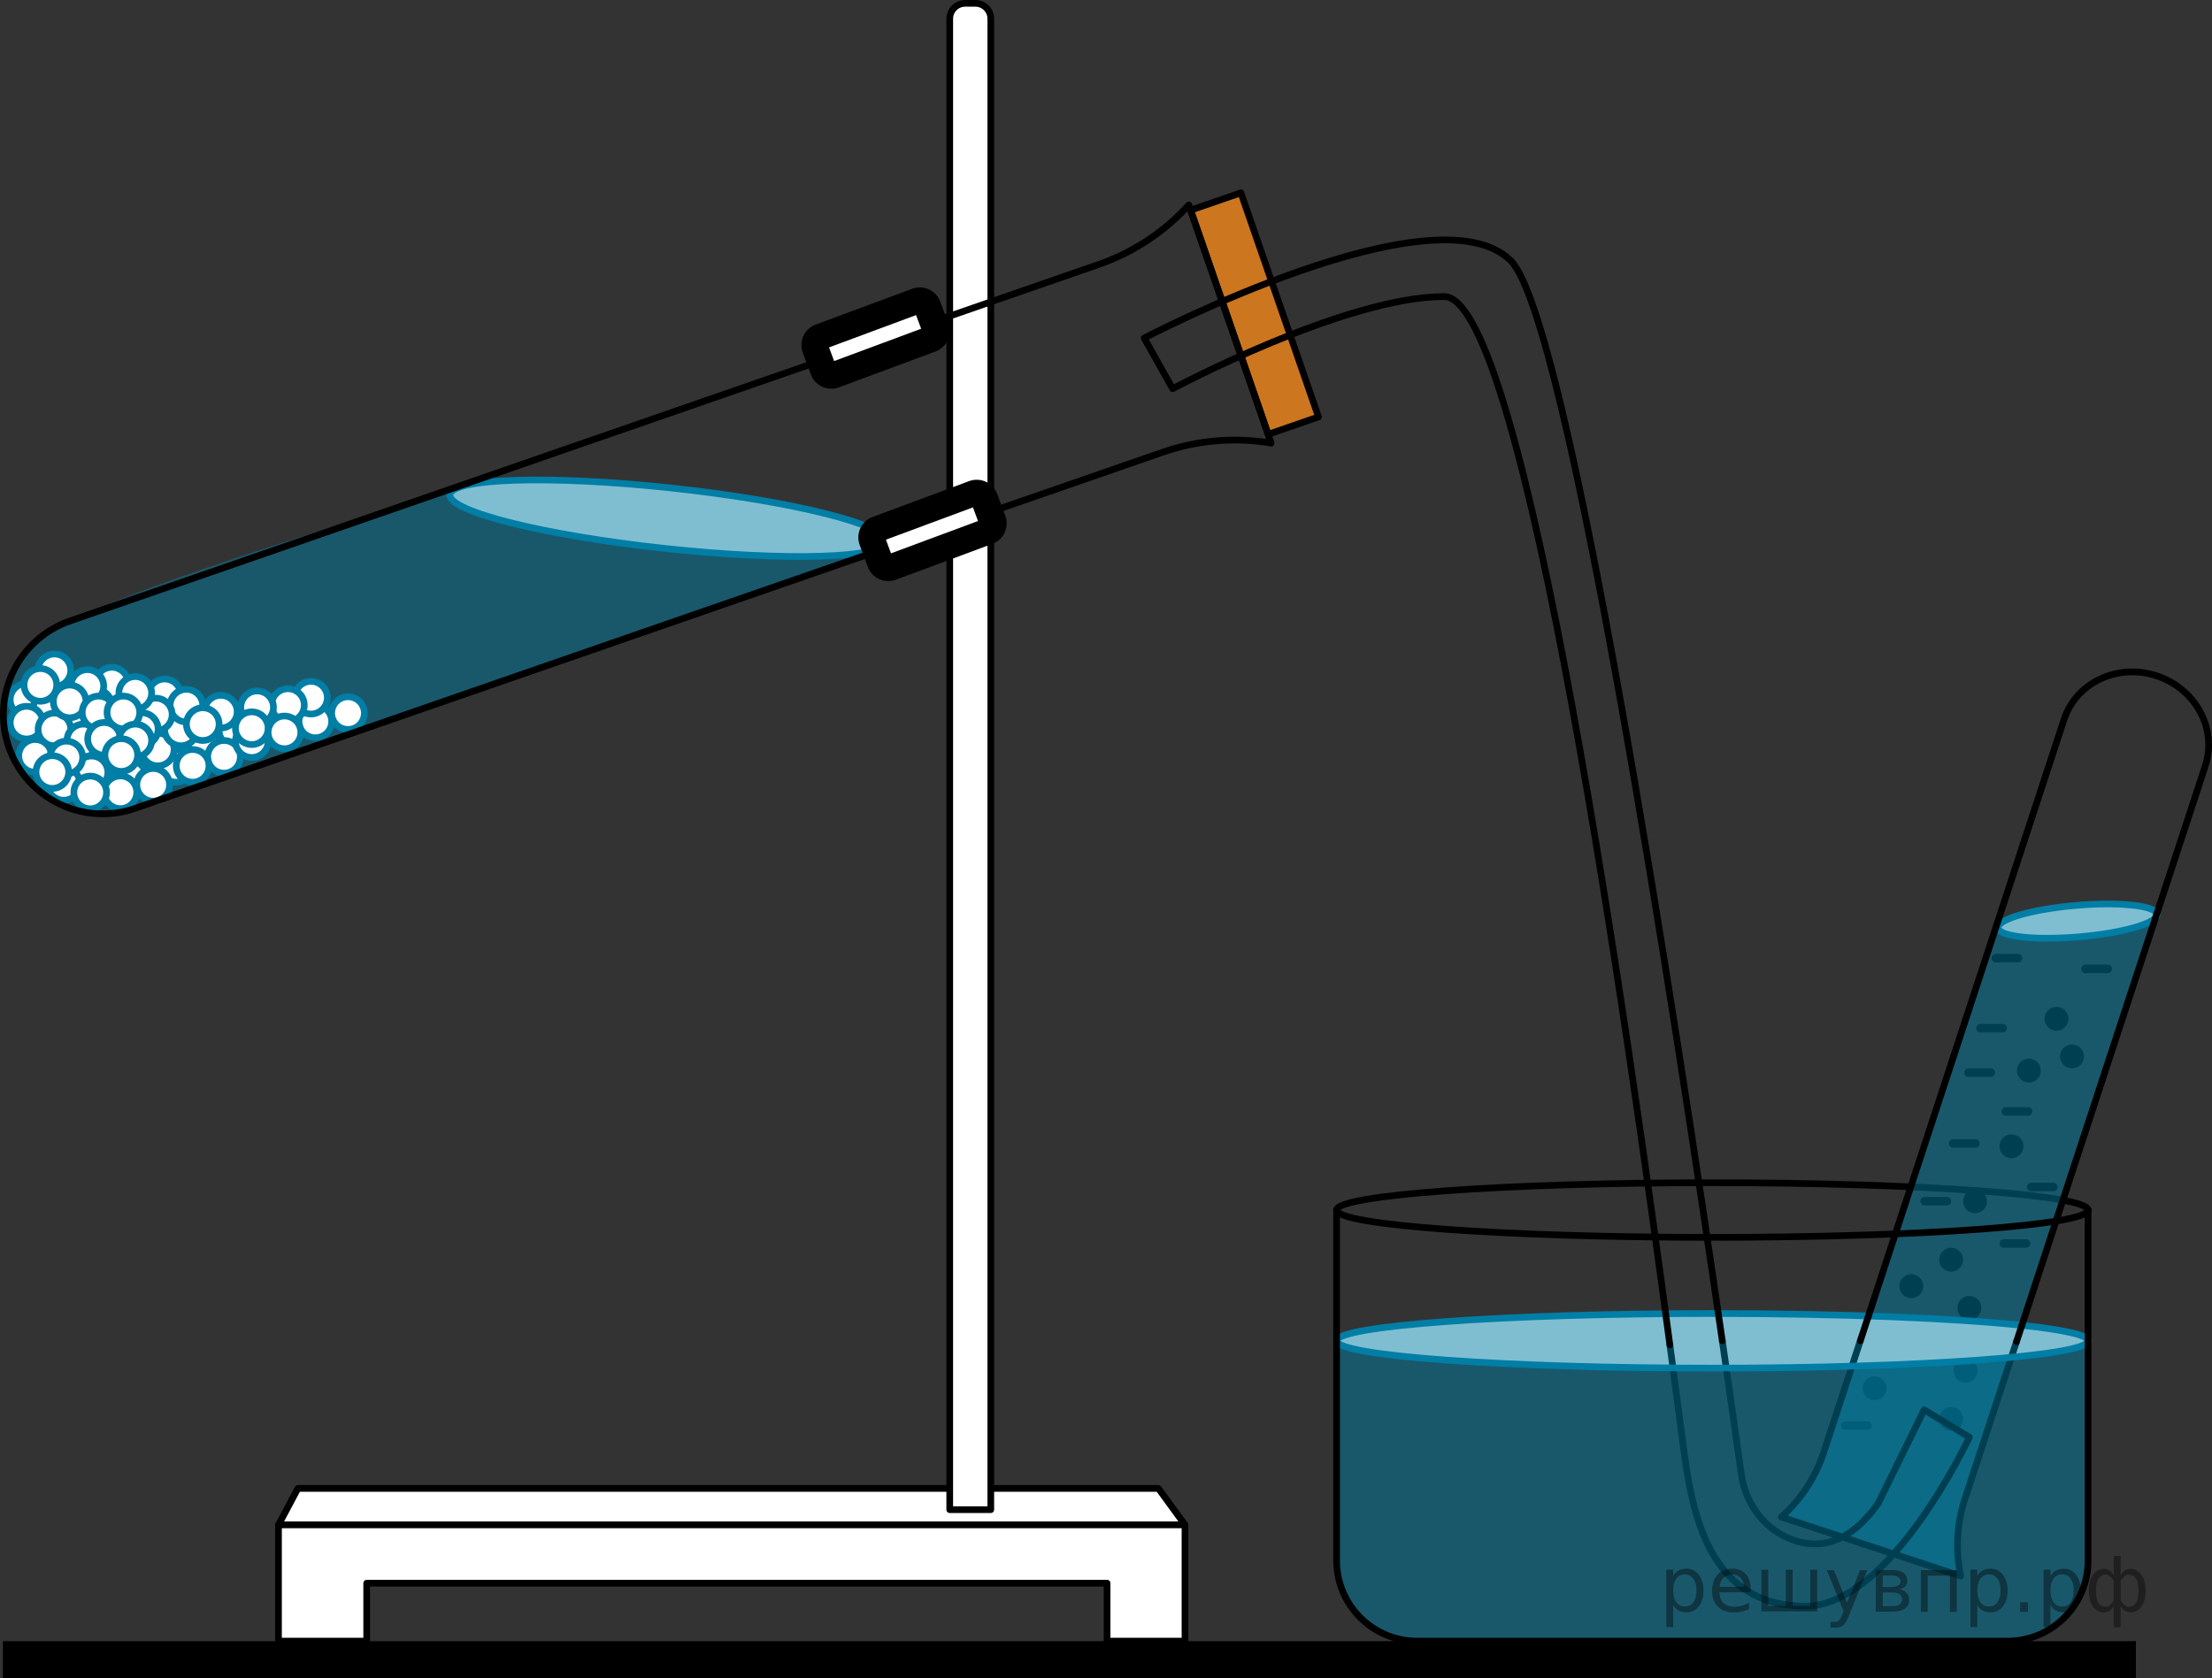 <?xml version="1.0" encoding="utf-8"?>
<!-- Generator: Adobe Illustrator 27.0.1, SVG Export Plug-In . SVG Version: 6.00 Build 0)  -->
<svg version="1.1" id="Слой_1" xmlns="http://www.w3.org/2000/svg" xmlns:xlink="http://www.w3.org/1999/xlink" x="0px" y="0px"
	 width="248.014px" height="188.195px" viewBox="0 0 248.014 188.195" enable-background="new 0 0 248.014 188.195"
	 xml:space="preserve">
<rect x="0" y="0" width="248.014" height="188.195" fill="#333333" stroke="none"/>
<g>
	<circle cx="230.576" cy="114.263" r="1.34"/>
	<circle cx="227.481" cy="120.072" r="1.34"/>
	<circle cx="232.316" cy="118.476" r="1.34"/>
	<circle cx="225.534" cy="128.561" r="1.34"/>
	<circle cx="221.449" cy="134.721" r="1.34"/>
	<circle cx="218.768" cy="141.279" r="1.34"/>
	<circle cx="218.768" cy="159.136" r="1.34"/>
	<circle cx="220.81" cy="146.689" r="1.34"/>
	<circle cx="210.183" cy="155.689" r="1.34"/>
	<circle cx="220.38" cy="153.726" r="1.34"/>
	<circle cx="214.3" cy="144.247" r="1.34"/>
	<path d="M226.268,107.944h-2.489c-0.264,0-0.479-0.214-0.479-0.479l0,0c0-0.264,0.214-0.479,0.479-0.479h2.489
		c0.264,0,0.479,0.214,0.479,0.479l0,0C226.746,107.73,226.532,107.944,226.268,107.944z"/>
	<path d="M236.321,109.141h-2.489c-0.264,0-0.479-0.214-0.479-0.479l0,0c0-0.264,0.214-0.479,0.479-0.479h2.489
		c0.264,0,0.479,0.214,0.479,0.479l0,0C236.8,108.927,236.585,109.141,236.321,109.141z"/>
	<path d="M224.544,115.795h-2.489c-0.264,0-0.479-0.214-0.479-0.479l0,0c0-0.264,0.214-0.479,0.479-0.479h2.489
		c0.264,0,0.479,0.214,0.479,0.479l0,0C225.023,115.581,224.809,115.795,224.544,115.795z"/>
	<path d="M223.203,120.774h-2.489c-0.264,0-0.479-0.214-0.479-0.479l0,0c0-0.264,0.214-0.479,0.479-0.479h2.489
		c0.264,0,0.479,0.214,0.479,0.479l0,0C223.682,120.56,223.468,120.774,223.203,120.774z"/>
	<path d="M227.385,125.13h-2.489c-0.264,0-0.479-0.214-0.479-0.479l0,0c0-0.264,0.214-0.479,0.479-0.479h2.489
		c0.264,0,0.479,0.214,0.479,0.479l0,0C227.864,124.916,227.649,125.13,227.385,125.13z"/>
	<path d="M221.48,128.721h-2.489c-0.264,0-0.479-0.214-0.479-0.479l0,0c0-0.264,0.214-0.479,0.479-0.479h2.489
		c0.264,0,0.479,0.214,0.479,0.479l0,0C221.959,128.506,221.744,128.721,221.48,128.721z"/>
	<path d="M230.225,133.604h-2.489c-0.264,0-0.479-0.214-0.479-0.479l0,0c0-0.264,0.214-0.479,0.479-0.479h2.489
		c0.264,0,0.479,0.214,0.479,0.479l0,0C230.703,133.389,230.489,133.604,230.225,133.604z"/>
	<path d="M218.289,135.2h-2.489c-0.264,0-0.479-0.214-0.479-0.479l0,0c0-0.264,0.214-0.479,0.479-0.479h2.489
		c0.264,0,0.479,0.214,0.479,0.479l0,0C218.768,134.985,218.553,135.2,218.289,135.2z"/>
	<path d="M209.385,160.364h-2.489c-0.264,0-0.479-0.214-0.479-0.479l0,0c0-0.264,0.214-0.479,0.479-0.479h2.489
		c0.264,0,0.479,0.214,0.479,0.479l0,0C209.864,160.15,209.649,160.364,209.385,160.364z"/>
	<path d="M227.161,139.939h-2.489c-0.264,0-0.479-0.214-0.479-0.479l0,0c0-0.264,0.214-0.479,0.479-0.479h2.489
		c0.264,0,0.479,0.214,0.479,0.479l0,0C227.64,139.725,227.426,139.939,227.161,139.939z"/>
	
		<path fill="none" stroke="#000000" stroke-width="0.75" stroke-linecap="round" stroke-linejoin="round" stroke-miterlimit="10" d="
		M149.863,135.71c0-1.692,18.861-3.064,42.128-3.064s42.128,1.372,42.128,3.064"/>
	<path opacity="0.5" fill="#007EA5" enable-background="new    " d="M241.828,102.47l-21.521,65.654
		c-0.911,2.77-1.073,5.738-0.469,8.63l0,0l-20.113-6.617l0,0c2.203-1.969,3.835-4.453,4.746-7.223l19.211-58.606"
		/>
	<g>
		
			<ellipse transform="matrix(0.996 -0.085 0.085 0.996 -7.96 20.255)" fill="#FFFFFF" cx="233.054" cy="103.274" rx="8.947" ry="1.773"/>
		
			<ellipse transform="matrix(0.996 -0.085 0.085 0.996 -7.96 20.255)" opacity="0.5" fill="#007EA5" enable-background="new    " cx="233.054" cy="103.274" rx="8.947" ry="1.773"/>
		
			<ellipse transform="matrix(0.996 -0.085 0.085 0.996 -7.96 20.255)" fill="none" stroke="#007EA5" stroke-width="0.75" stroke-linecap="round" stroke-linejoin="round" stroke-miterlimit="10" cx="233.054" cy="103.274" rx="8.947" ry="1.773"/>
	</g>
	
		<path fill="none" stroke="#000000" stroke-width="0.75" stroke-linecap="round" stroke-linejoin="round" stroke-miterlimit="10" d="
		M225.491,152.313l-5.183,15.812c-0.911,2.77-1.073,5.738-0.469,8.63l0,0l-20.113-6.617l0,0
		c2.203-1.969,3.835-4.453,4.746-7.223l3.143-9.588"/>
	
		<path fill="none" stroke="#000000" stroke-width="0.75" stroke-linecap="round" stroke-linejoin="round" stroke-miterlimit="10" d="
		M193.555,153.48c0.736,5.114,1.308,9.185,1.675,11.817c0.431,3.096,2.322,5.869,5.171,7.156
		c2.808,1.269,6.527,1.269,10.165-3.806l5.17-10.532l5.074,3.064c0,0-8.809,18.957-18.383,18.957
		c-9.574,0-12.16-8.138-13.309-15.223c-0.184-1.134-0.721-5.275-1.538-11.433"/>
	<path opacity="0.5" fill="#007EA5" enable-background="new    " d="M234.119,150.377v24.636
		c0,4.997-4.051,9.047-9.048,9.047h-66.16c-4.997,0-9.048-4.051-9.048-9.047v-24.636"/>
	<g>
		
			<polygon fill="#FFFFFF" stroke="#000000" stroke-width="0.75" stroke-linecap="round" stroke-linejoin="round" stroke-miterlimit="10" points="
			31.226,171.02 132.865,171.02 129.881,166.929 33.4,166.929 		"/>
		
			<polygon fill="#FFFFFF" stroke="#000000" stroke-width="0.75" stroke-linecap="round" stroke-linejoin="round" stroke-miterlimit="10" points="
			31.226,184.061 41.114,184.061 41.114,177.558 124.127,177.558 124.127,184.061 132.865,184.061 132.865,171.02 
			31.226,171.02 		"/>
		
			<path fill="#FFFFFF" stroke="#000000" stroke-width="0.75" stroke-linecap="round" stroke-linejoin="round" stroke-miterlimit="10" d="
			M106.486,169.315h4.603V2.098c0-0.952-0.772-1.723-1.723-1.723h-1.156c-0.952,0-1.723,0.772-1.723,1.723
			L106.486,169.315L106.486,169.315z"/>
	</g>
	<rect x="0.326" y="184.061" width="239.154" height="4.134"/>
	<path opacity="0.5" fill="#007EA5" enable-background="new    " d="M0.988,83.783c0,0-4.444-8.607,6.881-14.147
		c11.325-5.54,43.943-14.916,43.943-14.916l48.476,6.424L16.708,90.119C16.708,90.118,6.119,94.222,0.988,83.783z"/>
	
		<rect x="137.691" y="21.945" transform="matrix(0.945 -0.327 0.327 0.945 -3.798 47.861)" fill="#CC761F" stroke="#000000" stroke-width="0.75" stroke-linecap="round" stroke-linejoin="round" stroke-miterlimit="10" width="5.964" height="26.599"/>
	<g>
		
			<ellipse transform="matrix(0.107 -0.994 0.994 0.107 9.166 126.394)" fill="#FFFFFF" cx="74.939" cy="58.095" rx="3.41" ry="24.633"/>
		
			<ellipse transform="matrix(0.107 -0.994 0.994 0.107 9.166 126.394)" opacity="0.5" fill="#007EA5" enable-background="new    " cx="74.939" cy="58.095" rx="3.41" ry="24.633"/>
		
			<ellipse transform="matrix(0.107 -0.994 0.994 0.107 9.166 126.394)" fill="none" stroke="#007EA5" stroke-width="0.75" stroke-linecap="round" stroke-linejoin="round" stroke-miterlimit="10" cx="74.939" cy="58.095" rx="3.41" ry="24.633"/>
	</g>
	<g>
		<ellipse fill="#FFFFFF" cx="19.765" cy="85.89" rx="1.833" ry="1.833"/>
		
			<ellipse fill="none" stroke="#007EA5" stroke-width="0.75" stroke-linecap="round" stroke-linejoin="round" stroke-miterlimit="10" cx="19.765" cy="85.89" rx="1.833" ry="1.833"/>
	</g>
	<g>
		<ellipse fill="#FFFFFF" cx="17.688" cy="84.057" rx="1.833" ry="1.833"/>
		
			<ellipse fill="none" stroke="#007EA5" stroke-width="0.75" stroke-linecap="round" stroke-linejoin="round" stroke-miterlimit="10" cx="17.688" cy="84.057" rx="1.833" ry="1.833"/>
	</g>
	<g>
		<ellipse fill="#FFFFFF" cx="26.398" cy="81.909" rx="1.833" ry="1.833"/>
		
			<ellipse fill="none" stroke="#007EA5" stroke-width="0.75" stroke-linecap="round" stroke-linejoin="round" stroke-miterlimit="10" cx="26.398" cy="81.909" rx="1.833" ry="1.833"/>
	</g>
	<g>
		<ellipse fill="#FFFFFF" cx="22.959" cy="83.642" rx="1.833" ry="1.833"/>
		
			<ellipse fill="none" stroke="#007EA5" stroke-width="0.75" stroke-linecap="round" stroke-linejoin="round" stroke-miterlimit="10" cx="22.959" cy="83.642" rx="1.833" ry="1.833"/>
	</g>
	<g>
		<ellipse fill="#FFFFFF" cx="13.497" cy="84.754" rx="1.833" ry="1.833"/>
		
			<ellipse fill="none" stroke="#007EA5" stroke-width="0.75" stroke-linecap="round" stroke-linejoin="round" stroke-miterlimit="10" cx="13.497" cy="84.754" rx="1.833" ry="1.833"/>
	</g>
	<g>
		<ellipse fill="#FFFFFF" cx="8.089" cy="80.078" rx="1.833" ry="1.833"/>
		
			<ellipse fill="none" stroke="#007EA5" stroke-width="0.75" stroke-linecap="round" stroke-linejoin="round" stroke-miterlimit="10" cx="8.089" cy="80.078" rx="1.833" ry="1.833"/>
	</g>
	<g>
		<ellipse fill="#FFFFFF" cx="39.02" cy="79.977" rx="1.833" ry="1.833"/>
		
			<ellipse fill="none" stroke="#007EA5" stroke-width="0.75" stroke-linecap="round" stroke-linejoin="round" stroke-miterlimit="10" cx="39.02" cy="79.977" rx="1.833" ry="1.833"/>
	</g>
	<g>
		<ellipse fill="#FFFFFF" cx="2.978" cy="78.472" rx="1.833" ry="1.833"/>
		
			<ellipse fill="none" stroke="#007EA5" stroke-width="0.75" stroke-linecap="round" stroke-linejoin="round" stroke-miterlimit="10" cx="2.978" cy="78.472" rx="1.833" ry="1.833"/>
	</g>
	<g>
		<ellipse fill="#FFFFFF" cx="5.604" cy="79.215" rx="1.833" ry="1.833"/>
		
			<ellipse fill="none" stroke="#007EA5" stroke-width="0.75" stroke-linecap="round" stroke-linejoin="round" stroke-miterlimit="10" cx="5.604" cy="79.215" rx="1.833" ry="1.833"/>
	</g>
	<g>
		<ellipse fill="#FFFFFF" cx="2.978" cy="81.048" rx="1.833" ry="1.833"/>
		
			<ellipse fill="none" stroke="#007EA5" stroke-width="0.75" stroke-linecap="round" stroke-linejoin="round" stroke-miterlimit="10" cx="2.978" cy="81.048" rx="1.833" ry="1.833"/>
	</g>
	<g>
		<ellipse fill="#FFFFFF" cx="6.106" cy="81.81" rx="1.833" ry="1.833"/>
		
			<ellipse fill="none" stroke="#007EA5" stroke-width="0.75" stroke-linecap="round" stroke-linejoin="round" stroke-miterlimit="10" cx="6.106" cy="81.81" rx="1.833" ry="1.833"/>
	</g>
	<g>
		<ellipse fill="#FFFFFF" cx="3.936" cy="84.772" rx="1.833" ry="1.833"/>
		
			<ellipse fill="none" stroke="#007EA5" stroke-width="0.75" stroke-linecap="round" stroke-linejoin="round" stroke-miterlimit="10" cx="3.936" cy="84.772" rx="1.833" ry="1.833"/>
	</g>
	<g>
		<circle fill="#FFFFFF" cx="25.117" cy="84.879" r="1.833"/>
		
			<circle fill="none" stroke="#007EA5" stroke-width="0.75" stroke-linecap="round" stroke-linejoin="round" stroke-miterlimit="10" cx="25.117" cy="84.879" r="1.833"/>
	</g>
	<g>
		<circle fill="#FFFFFF" cx="9.345" cy="83.046" r="1.833"/>
		
			<circle fill="none" stroke="#007EA5" stroke-width="0.75" stroke-linecap="round" stroke-linejoin="round" stroke-miterlimit="10" cx="9.345" cy="83.046" r="1.833"/>
	</g>
	<g>
		<circle fill="#FFFFFF" cx="10.261" cy="86.622" r="1.833"/>
		
			<circle fill="none" stroke="#007EA5" stroke-width="0.75" stroke-linecap="round" stroke-linejoin="round" stroke-miterlimit="10" cx="10.261" cy="86.622" r="1.833"/>
	</g>
	<g>
		<circle fill="#FFFFFF" cx="28.232" cy="83.121" r="1.833"/>
		
			<circle fill="none" stroke="#007EA5" stroke-width="0.75" stroke-linecap="round" stroke-linejoin="round" stroke-miterlimit="10" cx="28.232" cy="83.121" r="1.833"/>
	</g>
	<g>
		<circle fill="#FFFFFF" cx="35.357" cy="80.909" r="1.833"/>
		
			<circle fill="none" stroke="#007EA5" stroke-width="0.75" stroke-linecap="round" stroke-linejoin="round" stroke-miterlimit="10" cx="35.357" cy="80.909" r="1.833"/>
	</g>
	<g>
		<ellipse fill="#FFFFFF" cx="7.145" cy="87.916" rx="1.833" ry="1.833"/>
		
			<ellipse fill="none" stroke="#007EA5" stroke-width="0.75" stroke-linecap="round" stroke-linejoin="round" stroke-miterlimit="10" cx="7.145" cy="87.916" rx="1.833" ry="1.833"/>
	</g>
	<g>
		<ellipse fill="#FFFFFF" cx="14.579" cy="87.147" rx="1.833" ry="1.833"/>
		
			<ellipse fill="none" stroke="#007EA5" stroke-width="0.75" stroke-linecap="round" stroke-linejoin="round" stroke-miterlimit="10" cx="14.579" cy="87.147" rx="1.833" ry="1.833"/>
	</g>
	<g>
		<circle fill="#FFFFFF" cx="13.501" cy="88.856" r="1.833"/>
		
			<circle fill="none" stroke="#007EA5" stroke-width="0.75" stroke-linecap="round" stroke-linejoin="round" stroke-miterlimit="10" cx="13.501" cy="88.856" r="1.833"/>
	</g>
	<g>
		<circle fill="#FFFFFF" cx="10.113" cy="88.876" r="1.833"/>
		
			<circle fill="none" stroke="#007EA5" stroke-width="0.75" stroke-linecap="round" stroke-linejoin="round" stroke-miterlimit="10" cx="10.113" cy="88.876" r="1.833"/>
	</g>
	<g>
		<circle fill="#FFFFFF" cx="7.438" cy="84.954" r="1.833"/>
		
			<circle fill="none" stroke="#007EA5" stroke-width="0.75" stroke-linecap="round" stroke-linejoin="round" stroke-miterlimit="10" cx="7.438" cy="84.954" r="1.833"/>
	</g>
	<g>
		<circle fill="#FFFFFF" cx="5.869" cy="86.587" r="1.833"/>
		
			<circle fill="none" stroke="#007EA5" stroke-width="0.75" stroke-linecap="round" stroke-linejoin="round" stroke-miterlimit="10" cx="5.869" cy="86.587" r="1.833"/>
	</g>
	<g>
		<circle fill="#FFFFFF" cx="6.098" cy="75.182" r="1.833"/>
		
			<circle fill="none" stroke="#007EA5" stroke-width="0.75" stroke-linecap="round" stroke-linejoin="round" stroke-miterlimit="10" cx="6.098" cy="75.182" r="1.833"/>
	</g>
	<g>
		<circle fill="#FFFFFF" cx="4.528" cy="76.815" r="1.833"/>
		
			<circle fill="none" stroke="#007EA5" stroke-width="0.75" stroke-linecap="round" stroke-linejoin="round" stroke-miterlimit="10" cx="4.528" cy="76.815" r="1.833"/>
	</g>
	<g>
		<ellipse fill="#FFFFFF" cx="12.54" cy="76.672" rx="1.833" ry="1.833"/>
		
			<ellipse fill="none" stroke="#007EA5" stroke-width="0.75" stroke-linecap="round" stroke-linejoin="round" stroke-miterlimit="10" cx="12.54" cy="76.672" rx="1.833" ry="1.833"/>
	</g>
	<g>
		<ellipse fill="#FFFFFF" cx="18.456" cy="77.984" rx="1.833" ry="1.833"/>
		
			<ellipse fill="none" stroke="#007EA5" stroke-width="0.75" stroke-linecap="round" stroke-linejoin="round" stroke-miterlimit="10" cx="18.456" cy="77.984" rx="1.833" ry="1.833"/>
	</g>
	<g>
		<circle fill="#FFFFFF" cx="20.292" cy="81.805" r="1.833"/>
		
			<circle fill="none" stroke="#007EA5" stroke-width="0.75" stroke-linecap="round" stroke-linejoin="round" stroke-miterlimit="10" cx="20.292" cy="81.805" r="1.833"/>
	</g>
	<g>
		<circle fill="#FFFFFF" cx="20.901" cy="79.142" r="1.833"/>
		
			<circle fill="none" stroke="#007EA5" stroke-width="0.75" stroke-linecap="round" stroke-linejoin="round" stroke-miterlimit="10" cx="20.901" cy="79.142" r="1.833"/>
	</g>
	<g>
		<circle fill="#FFFFFF" cx="17.469" cy="80.136" r="1.833"/>
		
			<circle fill="none" stroke="#007EA5" stroke-width="0.75" stroke-linecap="round" stroke-linejoin="round" stroke-miterlimit="10" cx="17.469" cy="80.136" r="1.833"/>
	</g>
	<g>
		<ellipse fill="#FFFFFF" cx="34.869" cy="78.246" rx="1.833" ry="1.833"/>
		
			<ellipse fill="none" stroke="#007EA5" stroke-width="0.75" stroke-linecap="round" stroke-linejoin="round" stroke-miterlimit="10" cx="34.869" cy="78.246" rx="1.833" ry="1.833"/>
	</g>
	<g>
		<ellipse fill="#FFFFFF" cx="32.284" cy="79.077" rx="1.833" ry="1.833"/>
		
			<ellipse fill="none" stroke="#007EA5" stroke-width="0.75" stroke-linecap="round" stroke-linejoin="round" stroke-miterlimit="10" cx="32.284" cy="79.077" rx="1.833" ry="1.833"/>
	</g>
	<g>
		<circle fill="#FFFFFF" cx="24.76" cy="79.817" r="1.833"/>
		
			<circle fill="none" stroke="#007EA5" stroke-width="0.75" stroke-linecap="round" stroke-linejoin="round" stroke-miterlimit="10" cx="24.76" cy="79.817" r="1.833"/>
	</g>
	<g>
		<circle fill="#FFFFFF" cx="15.899" cy="81.769" r="1.833"/>
		
			<circle fill="none" stroke="#007EA5" stroke-width="0.75" stroke-linecap="round" stroke-linejoin="round" stroke-miterlimit="10" cx="15.899" cy="81.769" r="1.833"/>
	</g>
	<g>
		<ellipse fill="#FFFFFF" cx="10.707" cy="79.14" rx="1.833" ry="1.833"/>
		
			<ellipse fill="none" stroke="#007EA5" stroke-width="0.75" stroke-linecap="round" stroke-linejoin="round" stroke-miterlimit="10" cx="10.707" cy="79.14" rx="1.833" ry="1.833"/>
	</g>
	<g>
		<ellipse fill="#FFFFFF" cx="9.793" cy="76.934" rx="1.833" ry="1.833"/>
		
			<ellipse fill="none" stroke="#007EA5" stroke-width="0.75" stroke-linecap="round" stroke-linejoin="round" stroke-miterlimit="10" cx="9.793" cy="76.934" rx="1.833" ry="1.833"/>
	</g>
	<g>
		<ellipse fill="#FFFFFF" cx="7.809" cy="78.667" rx="1.833" ry="1.833"/>
		
			<ellipse fill="none" stroke="#007EA5" stroke-width="0.75" stroke-linecap="round" stroke-linejoin="round" stroke-miterlimit="10" cx="7.809" cy="78.667" rx="1.833" ry="1.833"/>
	</g>
	<g>
		<circle fill="#FFFFFF" cx="11.049" cy="79.903" r="1.833"/>
		
			<circle fill="none" stroke="#007EA5" stroke-width="0.75" stroke-linecap="round" stroke-linejoin="round" stroke-miterlimit="10" cx="11.049" cy="79.903" r="1.833"/>
	</g>
	<g>
		<ellipse fill="#FFFFFF" cx="15.166" cy="77.712" rx="1.833" ry="1.833"/>
		
			<ellipse fill="none" stroke="#007EA5" stroke-width="0.75" stroke-linecap="round" stroke-linejoin="round" stroke-miterlimit="10" cx="15.166" cy="77.712" rx="1.833" ry="1.833"/>
	</g>
	<g>
		<ellipse fill="#FFFFFF" cx="28.828" cy="79.328" rx="1.833" ry="1.833"/>
		
			<ellipse fill="none" stroke="#007EA5" stroke-width="0.75" stroke-linecap="round" stroke-linejoin="round" stroke-miterlimit="10" cx="28.828" cy="79.328" rx="1.833" ry="1.833"/>
	</g>
	<g>
		<ellipse fill="#FFFFFF" cx="28.23" cy="81.67" rx="1.833" ry="1.833"/>
		
			<ellipse fill="none" stroke="#007EA5" stroke-width="0.75" stroke-linecap="round" stroke-linejoin="round" stroke-miterlimit="10" cx="28.23" cy="81.67" rx="1.833" ry="1.833"/>
	</g>
	<g>
		<ellipse fill="#FFFFFF" cx="13.835" cy="79.903" rx="1.833" ry="1.833"/>
		
			<ellipse fill="none" stroke="#007EA5" stroke-width="0.75" stroke-linecap="round" stroke-linejoin="round" stroke-miterlimit="10" cx="13.835" cy="79.903" rx="1.833" ry="1.833"/>
	</g>
	<g>
		<ellipse fill="#FFFFFF" cx="11.665" cy="82.864" rx="1.833" ry="1.833"/>
		
			<ellipse fill="none" stroke="#007EA5" stroke-width="0.75" stroke-linecap="round" stroke-linejoin="round" stroke-miterlimit="10" cx="11.665" cy="82.864" rx="1.833" ry="1.833"/>
	</g>
	<g>
		<circle fill="#FFFFFF" cx="15.167" cy="83.046" r="1.833"/>
		
			<circle fill="none" stroke="#007EA5" stroke-width="0.75" stroke-linecap="round" stroke-linejoin="round" stroke-miterlimit="10" cx="15.167" cy="83.046" r="1.833"/>
	</g>
	<g>
		<circle fill="#FFFFFF" cx="22.734" cy="81.214" r="1.833"/>
		
			<circle fill="none" stroke="#007EA5" stroke-width="0.75" stroke-linecap="round" stroke-linejoin="round" stroke-miterlimit="10" cx="22.734" cy="81.214" r="1.833"/>
	</g>
	<g>
		<circle fill="#FFFFFF" cx="13.598" cy="84.679" r="1.833"/>
		
			<circle fill="none" stroke="#007EA5" stroke-width="0.75" stroke-linecap="round" stroke-linejoin="round" stroke-miterlimit="10" cx="13.598" cy="84.679" r="1.833"/>
	</g>
	<g>
		<ellipse fill="#FFFFFF" cx="17.174" cy="88.02" rx="1.833" ry="1.833"/>
		
			<ellipse fill="none" stroke="#007EA5" stroke-width="0.75" stroke-linecap="round" stroke-linejoin="round" stroke-miterlimit="10" cx="17.174" cy="88.02" rx="1.833" ry="1.833"/>
	</g>
	<g>
		<ellipse fill="#FFFFFF" cx="21.597" cy="85.89" rx="1.833" ry="1.833"/>
		
			<ellipse fill="none" stroke="#007EA5" stroke-width="0.75" stroke-linecap="round" stroke-linejoin="round" stroke-miterlimit="10" cx="21.597" cy="85.89" rx="1.833" ry="1.833"/>
	</g>
	<g>
		<ellipse fill="#FFFFFF" cx="31.895" cy="82.138" rx="1.833" ry="1.833"/>
		
			<ellipse fill="none" stroke="#007EA5" stroke-width="0.75" stroke-linecap="round" stroke-linejoin="round" stroke-miterlimit="10" cx="31.895" cy="82.138" rx="1.833" ry="1.833"/>
	</g>
	
		<path fill="none" stroke="#000000" stroke-width="0.75" stroke-linecap="round" stroke-linejoin="round" stroke-miterlimit="10" d="
		M0.988,83.783L0.988,83.783C-1.018,77.976,2.062,71.642,7.869,69.636L123.154,29.671
		c3.886-1.343,7.373-3.641,10.14-6.683l0,0l9.228,26.708l0,0c-4.054-0.685-8.216-0.34-12.102,1.003L15.135,90.664
		C9.328,92.67,2.994,89.589,0.988,83.783z"/>
	<g>
		<path d="M90.008,39.555l0.907,2.443c0.471,1.268,1.881,1.914,3.149,1.443l10.824-4.02
			c1.268-0.471,1.914-1.881,1.443-3.149l-0.907-2.443c-0.471-1.268-1.881-1.914-3.149-1.443L91.451,36.406
			C90.183,36.877,89.537,38.287,90.008,39.555z"/>
		
			<rect x="92.585" y="36.719" transform="matrix(0.937 -0.348 0.348 0.937 -7.058 36.555)" fill="#FFFFFF" stroke="#000000" stroke-width="0.75" stroke-linecap="round" stroke-linejoin="round" stroke-miterlimit="10" width="11.164" height="2.385"/>
	</g>
	<g>
		<path d="M96.391,61.129l0.907,2.443c0.471,1.268,1.881,1.914,3.149,1.443l10.824-4.021
			c1.268-0.471,1.914-1.881,1.443-3.149l-0.907-2.443c-0.471-1.268-1.881-1.914-3.149-1.443l-10.824,4.021
			C96.566,58.451,95.92,59.861,96.391,61.129z"/>
		
			<rect x="98.969" y="58.292" transform="matrix(0.937 -0.348 0.348 0.937 -14.17 40.128)" fill="#FFFFFF" stroke="#000000" stroke-width="0.75" stroke-linecap="round" stroke-linejoin="round" stroke-miterlimit="10" width="11.164" height="2.385"/>
	</g>
	
		<path fill="none" stroke="#000000" stroke-width="0.75" stroke-linecap="round" stroke-linejoin="round" stroke-miterlimit="10" d="
		M234.119,135.71c0,1.692-18.861,3.064-42.128,3.064s-42.128-1.372-42.128-3.064"/>
	<ellipse fill="#FFFFFF" cx="191.991" cy="150.377" rx="42.128" ry="3.064"/>
	
		<path fill="none" stroke="#000000" stroke-width="0.75" stroke-linecap="round" stroke-linejoin="round" stroke-miterlimit="10" d="
		M207.649,153.222l0.933-2.845"/>
	
		<path fill="none" stroke="#000000" stroke-width="0.75" stroke-linecap="round" stroke-linejoin="round" stroke-miterlimit="10" d="
		M226.093,150.476l-0.576,1.756"/>
	
		<path fill="none" stroke="#000000" stroke-width="0.75" stroke-linecap="round" stroke-linejoin="round" stroke-miterlimit="10" d="
		M187.581,153.48c-0.112-0.845-0.23-1.727-0.352-2.645"/>
	
		<path fill="none" stroke="#000000" stroke-width="0.75" stroke-linecap="round" stroke-linejoin="round" stroke-miterlimit="10" d="
		M193.107,150.377c0.155,1.072,0.305,2.107,0.448,3.103"/>
	<ellipse opacity="0.5" fill="#007EA5" enable-background="new    " cx="191.991" cy="150.377" rx="42.128" ry="3.064"/>
	
		<path fill="none" stroke="#007EA5" stroke-width="0.75" stroke-linecap="round" stroke-linejoin="round" stroke-miterlimit="10" d="
		M226.695,148.639c4.682,0.494,7.424,1.092,7.424,1.738c0,1.692-18.861,3.064-42.128,3.064
		s-42.128-1.372-42.128-3.064s18.861-3.064,42.128-3.064C206.387,147.313,219.096,147.838,226.695,148.639"/>
	
		<path fill="none" stroke="#000000" stroke-width="0.75" stroke-linecap="round" stroke-linejoin="round" stroke-miterlimit="10" d="
		M187.228,150.834c-4.567-34.213-16.215-117.571-25.301-117.571c-11.106,0-30.447,10.332-30.447,10.332l-3.192-5.682
		c0,0,32.681-17.097,41.106-8.672c6.454,6.454,18.45,84.813,23.712,121.135"/>
	
		<path fill="none" stroke="#000000" stroke-width="0.75" stroke-linecap="round" stroke-linejoin="round" stroke-miterlimit="10" d="
		M234.119,135.71v39.303c0,4.997-4.051,9.048-9.048,9.048h-66.16c-4.997,0-9.048-4.051-9.048-9.048v-39.303"/>
	
		<path fill="none" stroke="#000000" stroke-width="0.75" stroke-linecap="round" stroke-linejoin="round" stroke-miterlimit="10" d="
		M208.582,150.377l0.886-2.703"/>
	
		<path fill="none" stroke="#000000" stroke-width="0.75" stroke-linecap="round" stroke-linejoin="round" stroke-miterlimit="10" d="
		M226.695,148.639l-0.602,1.837"/>
	
		<path fill="none" stroke="#000000" stroke-width="0.75" stroke-linecap="round" stroke-linejoin="round" stroke-miterlimit="10" d="
		M209.468,147.674l21.959-66.99c1.362-4.139,6.011-6.328,10.383-4.889l0,0c4.373,1.439,6.814,5.96,5.452,10.099
		l-20.567,62.745"/>
</g>
<g style="stroke:none;fill:#000;fill-opacity:0.40"><path d="m 187.6,180.0 v 2.48 h -0.77 v -6.44 h 0.77 v 0.71 q 0.24,-0.42 0.61,-0.62 0.37,-0.20 0.88,-0.20 0.85,0 1.38,0.68 0.53,0.68 0.53,1.77 0,1.10 -0.53,1.77 -0.53,0.68 -1.38,0.68 -0.51,0 -0.88,-0.20 -0.37,-0.20 -0.61,-0.62 z m 2.61,-1.63 q 0,-0.85 -0.35,-1.32 -0.35,-0.48 -0.95,-0.48 -0.61,0 -0.96,0.48 -0.35,0.48 -0.35,1.32 0,0.85 0.35,1.33 0.35,0.48 0.96,0.48 0.61,0 0.95,-0.48 0.35,-0.48 0.35,-1.33 z"/><path d="m 196.3,178.2 v 0.38 h -3.52 q 0.05,0.79 0.47,1.21 0.43,0.41 1.19,0.41 0.44,0 0.85,-0.11 0.42,-0.11 0.82,-0.33 v 0.72 q -0.41,0.17 -0.85,0.27 -0.43,0.09 -0.88,0.09 -1.12,0 -1.77,-0.65 -0.65,-0.65 -0.65,-1.76 0,-1.15 0.62,-1.82 0.62,-0.68 1.67,-0.68 0.94,0 1.49,0.61 0.55,0.60 0.55,1.65 z m -0.77,-0.23 q -0.01,-0.63 -0.35,-1.00 -0.34,-0.38 -0.91,-0.38 -0.64,0 -1.03,0.36 -0.38,0.36 -0.44,1.02 z"/><path d="m 201.0,180.1 h 1.98 v -4.05 h 0.77 v 4.67 h -6.26 v -4.67 h 0.77 v 4.05 h 1.97 v -4.05 h 0.77 z"/><path d="m 207.3,181.2 q -0.33,0.83 -0.63,1.09 -0.31,0.25 -0.82,0.25 h -0.61 v -0.64 h 0.45 q 0.32,0 0.49,-0.15 0.17,-0.15 0.39,-0.71 l 0.14,-0.35 -1.89,-4.59 h 0.81 l 1.46,3.65 1.46,-3.65 h 0.81 z"/><path d="m 211.1,178.6 v 1.54 h 1.09 q 0.53,0 0.80,-0.20 0.28,-0.20 0.28,-0.57 0,-0.38 -0.28,-0.57 -0.28,-0.20 -0.80,-0.20 z m 0,-1.90 v 1.29 h 1.01 q 0.43,0 0.71,-0.17 0.28,-0.17 0.28,-0.48 0,-0.31 -0.28,-0.47 -0.28,-0.17 -0.71,-0.17 z m -0.77,-0.61 h 1.82 q 0.82,0 1.26,0.30 0.44,0.30 0.44,0.85 0,0.43 -0.23,0.68 -0.23,0.25 -0.67,0.31 0.53,0.10 0.82,0.42 0.29,0.32 0.29,0.79 0,0.62 -0.48,0.97 -0.48,0.34 -1.37,0.34 h -1.90 z"/><path d="m 219.4,176.1 v 4.67 h -0.77 v -4.05 h -2.49 v 4.05 h -0.77 v -4.67 z"/><path d="m 221.7,180.0 v 2.48 h -0.77 v -6.44 h 0.77 v 0.71 q 0.24,-0.42 0.61,-0.62 0.37,-0.20 0.88,-0.20 0.85,0 1.38,0.68 0.53,0.68 0.53,1.77 0,1.10 -0.53,1.77 -0.53,0.68 -1.38,0.68 -0.51,0 -0.88,-0.20 -0.37,-0.20 -0.61,-0.62 z m 2.61,-1.63 q 0,-0.85 -0.35,-1.32 -0.35,-0.48 -0.95,-0.48 -0.61,0 -0.96,0.48 -0.35,0.48 -0.35,1.32 0,0.85 0.35,1.33 0.35,0.48 0.96,0.48 0.61,0 0.95,-0.48 0.35,-0.48 0.35,-1.33 z"/><path d="m 226.5,179.7 h 0.88 v 1.06 h -0.88 z"/><path d="m 229.9,180.0 v 2.48 h -0.77 v -6.44 h 0.77 v 0.71 q 0.24,-0.42 0.61,-0.62 0.37,-0.20 0.88,-0.20 0.85,0 1.38,0.68 0.53,0.68 0.53,1.77 0,1.10 -0.53,1.77 -0.53,0.68 -1.38,0.68 -0.51,0 -0.88,-0.20 -0.37,-0.20 -0.61,-0.62 z m 2.61,-1.63 q 0,-0.85 -0.35,-1.32 -0.35,-0.48 -0.95,-0.48 -0.61,0 -0.96,0.48 -0.35,0.48 -0.35,1.32 0,0.85 0.35,1.33 0.35,0.48 0.96,0.48 0.61,0 0.95,-0.48 0.35,-0.48 0.35,-1.33 z"/><path d="m 235.0,178.4 q 0,0.98 0.30,1.40 0.30,0.41 0.82,0.41 0.41,0 0.88,-0.70 v -2.22 q -0.47,-0.70 -0.88,-0.70 -0.51,0 -0.82,0.42 -0.30,0.41 -0.30,1.39 z m 2,4.10 v -2.37 q -0.24,0.39 -0.51,0.55 -0.27,0.16 -0.62,0.16 -0.70,0 -1.18,-0.64 -0.48,-0.65 -0.48,-1.79 0,-1.15 0.48,-1.80 0.49,-0.66 1.18,-0.66 0.35,0 0.62,0.16 0.28,0.16 0.51,0.55 v -2.15 h 0.77 v 2.15 q 0.24,-0.39 0.51,-0.55 0.28,-0.16 0.62,-0.16 0.70,0 1.18,0.66 0.49,0.66 0.49,1.80 0,1.15 -0.49,1.79 -0.48,0.64 -1.18,0.64 -0.35,0 -0.62,-0.16 -0.27,-0.16 -0.51,-0.55 v 2.37 z m 2.77,-4.10 q 0,-0.98 -0.30,-1.39 -0.30,-0.42 -0.81,-0.42 -0.41,0 -0.88,0.70 v 2.22 q 0.47,0.70 0.88,0.70 0.51,0 0.81,-0.41 0.30,-0.42 0.30,-1.40 z"/></g></svg>

<!--File created and owned by https://sdamgia.ru. Copying is prohibited. All rights reserved.-->
